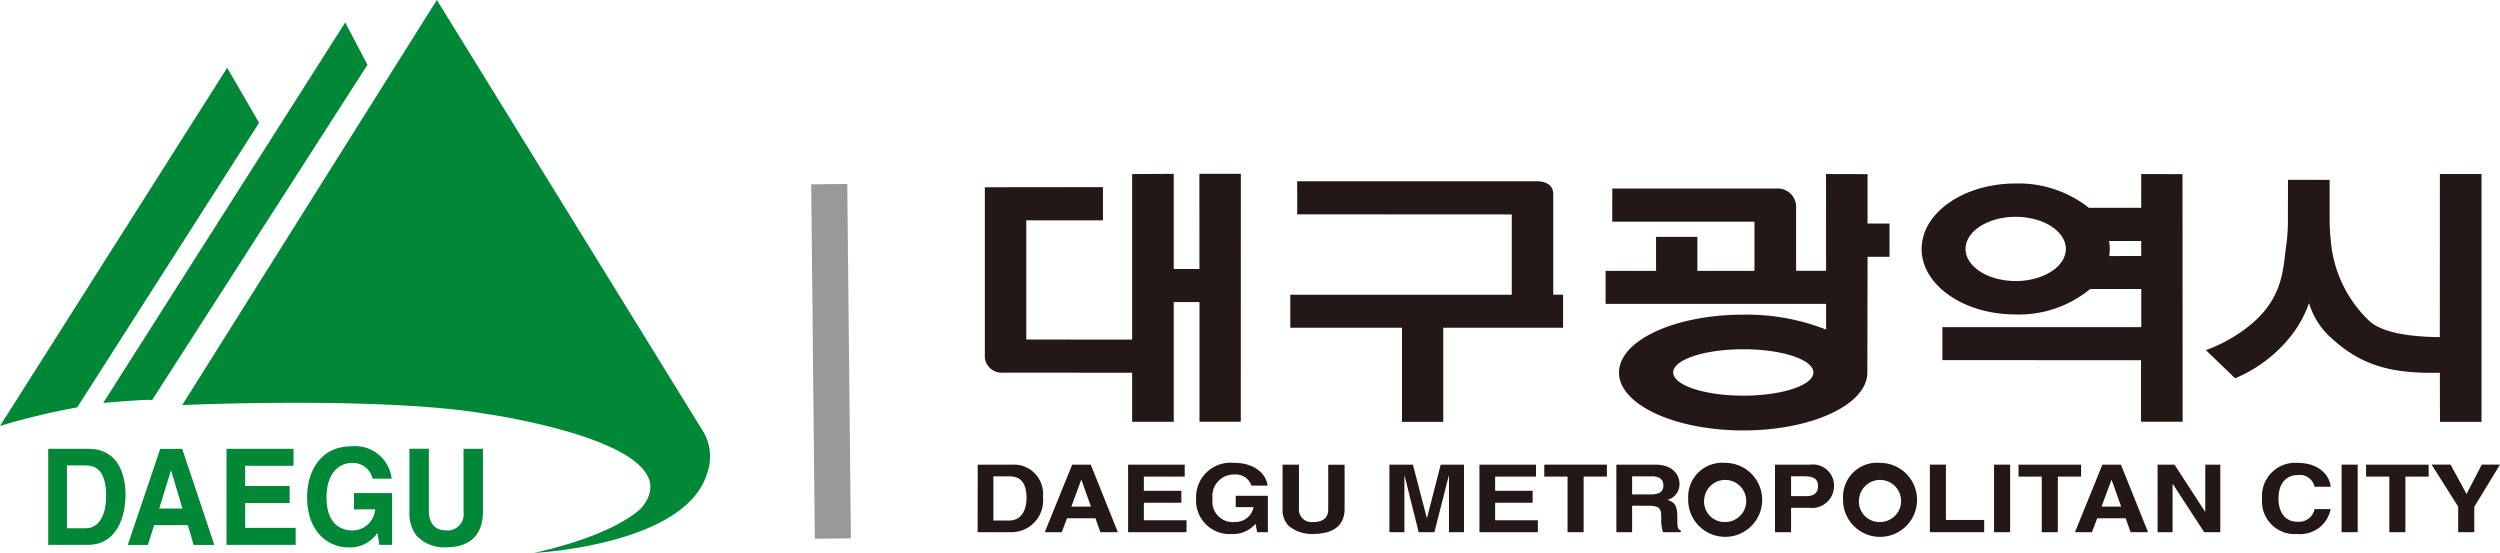 <svg id="대구광역시" xmlns="http://www.w3.org/2000/svg" width="208" height="46" viewBox="0 0 208 46">
  <path id="패스_3460" data-name="패스 3460" d="M0,41.17l18.9-29.8,2.656,4.576L6.423,39.624A57.281,57.281,0,0,0,0,41.17" transform="translate(0 -5.73)" fill="#008837"/>
  <path id="패스_3461" data-name="패스 3461" d="M37.465,3.763,17.329,35.42s3.459-.309,4.077-.247L39.317,7.287Z" transform="translate(-8.743 -1.897)" fill="#008837"/>
  <path id="패스_3462" data-name="패스 3462" d="M51.787,0,30.6,33.7s16.739-.742,25.324.742c0,0,17.48,2.473,12.847,7.852,0,0-1.976,2.164-8.895,3.709,0,0,12.6-.618,14.392-6.614a4.086,4.086,0,0,0-.309-3.463Z" transform="translate(-15.44)" fill="#008837"/>
  <path id="패스_3463" data-name="패스 3463" d="M9.656,76.672h1.521c.676,0,1.743.19,1.743,2.549,0,1.313-.434,2.682-1.722,2.682H9.656ZM8.1,83.284h3.285c2.5,0,3.147-2.471,3.147-4.185,0-1.514-.528-3.806-3.084-3.806H8.1Z" transform="translate(-4.088 -37.951)" fill="#008837"/>
  <path id="패스_3464" data-name="패스 3464" d="M25.043,77.1h.021l.94,3.16H24.072Zm-1.394,4.54h2.8l.486,1.648h1.721l-2.672-7.991H24.156l-2.7,7.991h1.669Z" transform="translate(-10.824 -37.951)" fill="#008837"/>
  <path id="패스_3465" data-name="패스 3465" d="M43.614,76.706H39.59v1.68h3.7V79.8h-3.7v2.07h4.2v1.414H38.037V75.292h5.576Z" transform="translate(-19.192 -37.951)" fill="#008837"/>
  <path id="패스_3466" data-name="패스 3466" d="M55.471,78.761H58.64v4.307H57.584l-.158-1a2.754,2.754,0,0,1-2.367,1.213c-1.827,0-3.485-1.38-3.485-4.184,0-2.182,1.151-4.24,3.707-4.229a3.055,3.055,0,0,1,3.327,2.693H57.024a1.69,1.69,0,0,0-1.658-1.313c-1.13,0-2.176.823-2.176,2.872,0,2.181,1.13,2.749,2.207,2.749a1.9,1.9,0,0,0,1.838-1.758H55.471Z" transform="translate(-26.022 -37.736)" fill="#008837"/>
  <path id="패스_3467" data-name="패스 3467" d="M74.872,80.49c0,2.1-1.2,3-3.116,3a3.152,3.152,0,0,1-2.408-.969,3.018,3.018,0,0,1-.592-1.937v-5.3h1.616v5.186c0,1.113.613,1.6,1.353,1.6a1.343,1.343,0,0,0,1.532-1.525V75.292h1.616Z" transform="translate(-34.691 -37.951)" fill="#008837"/>
  <path id="패스_3468" data-name="패스 3468" d="M344.4,29.2l-3.436-.01V32l-4.358,0a9.415,9.415,0,0,0-6.085-2.023c-4.323,0-7.826,2.44-7.826,5.449s3.5,5.449,7.826,5.449a9.342,9.342,0,0,0,6.2-2.12h4.248v3.174H324.42v2.743l16.528.01V49.8h3.463Zm-13.879,8.893c-2.3,0-4.171-1.2-4.171-2.671s1.867-2.671,4.171-2.671,4.172,1.2,4.172,2.671-1.867,2.671-4.172,2.671m7.78-2.079a3.846,3.846,0,0,0,.048-.592,3.794,3.794,0,0,0-.061-.66h2.676v1.249Z" transform="translate(-162.815 -14.711)" fill="#231815"/>
  <path id="패스_3469" data-name="패스 3469" d="M389.9,29.187c0,.032,0,7.547-.006,13.575-2.864-.037-5.016-.449-5.982-1.459a10.38,10.38,0,0,1-3.084-6.527,16.525,16.525,0,0,1-.1-1.9v-3.2l-3.466,0-.005,3.207a16.771,16.771,0,0,1-.095,1.9c-.321,2.1-.165,4.435-2.8,6.768a12.662,12.662,0,0,1-3.93,2.293l2.429,2.339a11.592,11.592,0,0,0,4.729-3.621,9.434,9.434,0,0,0,1.422-2.639,6.371,6.371,0,0,0,1.5,2.575c2.711,2.67,5.368,3.313,9.386,3.226l.01,4.087h3.454V29.191Z" transform="translate(-186.902 -14.712)" fill="#231815"/>
  <path id="패스_3470" data-name="패스 3470" d="M166.7,45.7a1.387,1.387,0,0,1-1.321-1.5V30.276l9.825-.011V33.03h-6.377v9.915l8.807.007V29.177l3.461-.017v7.919h2.139l-.006-7.923,3.45,0-.005,20.627h-3.435V39.829h-2.143v9.959h-3.461v-4.08Z" transform="translate(-83.44 -14.696)" fill="#231815"/>
  <path id="패스_3471" data-name="패스 3471" d="M237.171,30.4l-19.92,0,.005,2.752,17.849.01v6.682l-18.425,0v2.744h9.291v7.831l3.433,0V42.588h9.97l0-2.748h-.816l0-8.448c0,.045,0-.047,0,0-.062-.752-.691-.988-1.383-.995" transform="translate(-109.326 -15.321)" fill="#231815"/>
  <path id="패스_3472" data-name="패스 3472" d="M293.248,33.312h-1.83V29.2l-3.456-.01.005,8.053-2.494,0V31.829a1.526,1.526,0,0,0-1.521-1.433H270.181l-.008,2.76h11.835v4.094l-4.748,0V34.42l-3.439,0v2.828h-4.2v2.745h18.348v2.14a18.07,18.07,0,0,0-6.888-1.242c-5.71,0-10.342,2.156-10.342,4.816s4.632,4.817,10.342,4.817c5.673,0,10.255-2.127,10.319-4.761l.02-9.687h1.825ZM281.08,47.631c-3.221,0-5.832-.864-5.832-1.931s2.611-1.931,5.832-1.931,5.832.864,5.832,1.931-2.611,1.931-5.832,1.931" transform="translate(-136.037 -14.712)" fill="#231815"/>
  <path id="패스_3473" data-name="패스 3473" d="M165.486,78.919h1.285c.57,0,1.471.133,1.471,1.793,0,.923-.366,1.887-1.454,1.887h-1.3Zm-1.31,4.65h2.774a2.638,2.638,0,0,0,2.657-2.943,2.43,2.43,0,0,0-2.6-2.676h-2.827Z" transform="translate(-82.835 -39.29)" fill="#231815"/>
  <path id="패스_3474" data-name="패스 3474" d="M178.477,79.216h.018l.793,2.223h-1.631ZM177.3,82.41h2.364l.409,1.158h1.454l-2.255-5.62h-1.543l-2.283,5.62h1.409Z" transform="translate(-88.521 -39.29)" fill="#231815"/>
  <path id="패스_3475" data-name="패스 3475" d="M194.154,78.942h-3.4v1.182h3.12v.994h-3.12v1.456h3.549v.994h-4.86v-5.62h4.708Z" transform="translate(-95.585 -39.29)" fill="#231815"/>
  <path id="패스_3476" data-name="패스 3476" d="M204.163,80.386h2.673v3.03h-.891l-.134-.7a2.463,2.463,0,0,1-2,.853,2.785,2.785,0,0,1-2.943-2.943A2.863,2.863,0,0,1,204,77.647c1.962,0,2.736,1.119,2.81,1.895h-1.339a1.369,1.369,0,0,0-1.4-.924,1.785,1.785,0,0,0-1.837,2.02A1.7,1.7,0,0,0,204.1,82.57a1.549,1.549,0,0,0,1.551-1.236h-1.488Z" transform="translate(-101.35 -39.138)" fill="#231815"/>
  <path id="패스_3477" data-name="패스 3477" d="M220.541,81.6c0,1.479-1.016,2.113-2.63,2.113a2.973,2.973,0,0,1-2.033-.68,1.89,1.89,0,0,1-.5-1.362V77.948h1.364V81.6a1.047,1.047,0,0,0,1.141,1.127c.919,0,1.294-.391,1.294-1.072v-3.7h1.363Z" transform="translate(-108.669 -39.29)" fill="#231815"/>
  <path id="패스_3478" data-name="패스 3478" d="M239.527,83.568h-1.249v-4.7h-.018l-1.195,4.7h-1.31l-1.169-4.7h-.018v4.7h-1.246v-5.62h1.953l1.158,4.429h.018l1.14-4.429h1.936Z" transform="translate(-117.723 -39.29)" fill="#231815"/>
  <path id="패스_3479" data-name="패스 3479" d="M253.146,78.942h-3.4v1.182h3.12v.994h-3.12v1.456H253.3v.994h-4.86v-5.62h4.708Z" transform="translate(-125.35 -39.29)" fill="#231815"/>
  <path id="패스_3480" data-name="패스 3480" d="M262.6,83.568h-1.338V78.942h-1.935v-.993h5.207v.993H262.6Z" transform="translate(-130.842 -39.29)" fill="#231815"/>
  <path id="패스_3481" data-name="패스 3481" d="M272.746,80.422v-1.5h1.668c.785,0,.935.439.935.736,0,.556-.338.767-1.035.767Zm-1.31,3.147h1.31v-2.2h1.382c.99,0,1.044.3,1.044,1.065a3.332,3.332,0,0,0,.142,1.135h1.479v-.149c-.285-.094-.285-.3-.285-1.118,0-1.049-.285-1.222-.812-1.425a1.35,1.35,0,0,0,.991-1.338c0-.486-.311-1.589-2.016-1.589h-3.236Z" transform="translate(-136.954 -39.29)" fill="#231815"/>
  <path id="패스_3482" data-name="패스 3482" d="M284.835,80.607a1.752,1.752,0,1,1,1.739,1.964,1.708,1.708,0,0,1-1.739-1.964m-1.337,0a3.078,3.078,0,1,0,3.076-2.959,2.832,2.832,0,0,0-3.076,2.959" transform="translate(-143.039 -39.138)" fill="#231815"/>
  <path id="패스_3483" data-name="패스 3483" d="M299.411,80.57V78.918h1.061c.829,0,1.177.228,1.177.776,0,.25,0,.876-1,.876Zm0,.97h1.534a1.828,1.828,0,0,0,2.041-1.792,1.76,1.76,0,0,0-1.988-1.8h-2.924v5.62h1.337Z" transform="translate(-150.394 -39.29)" fill="#231815"/>
  <path id="패스_3484" data-name="패스 3484" d="M310.84,80.607a1.752,1.752,0,1,1,1.739,1.964,1.707,1.707,0,0,1-1.739-1.964m-1.337,0a3.079,3.079,0,1,0,3.076-2.959,2.831,2.831,0,0,0-3.076,2.959" transform="translate(-156.16 -39.138)" fill="#231815"/>
  <path id="패스_3485" data-name="패스 3485" d="M325.416,82.55H328.6v1.018h-4.52v-5.62h1.336Z" transform="translate(-163.515 -39.29)" fill="#231815"/>
  <rect id="사각형_3611" data-name="사각형 3611" width="1.338" height="5.62" transform="translate(165.905 38.659)" fill="#231815"/>
  <path id="패스_3486" data-name="패스 3486" d="M342.235,83.568H340.9V78.942h-1.936v-.993h5.207v.993h-1.934Z" transform="translate(-171.024 -39.29)" fill="#231815"/>
  <path id="패스_3487" data-name="패스 3487" d="M351.48,79.216h.017l.793,2.223h-1.631ZM350.3,82.41h2.364l.411,1.158h1.452l-2.255-5.62h-1.542l-2.283,5.62h1.41Z" transform="translate(-175.81 -39.29)" fill="#231815"/>
  <path id="패스_3488" data-name="패스 3488" d="M366.292,77.948h1.249v5.62H366.2l-2.612-4.008h-.018v4.008h-1.249v-5.62h1.408l2.542,3.913h.017Z" transform="translate(-182.811 -39.29)" fill="#231815"/>
  <path id="패스_3489" data-name="패스 3489" d="M384.24,79.636a1.261,1.261,0,0,0-1.417-.971c-.643,0-1.587.376-1.587,1.966,0,1.009.454,1.917,1.587,1.917a1.328,1.328,0,0,0,1.417-1.057h1.337a2.58,2.58,0,0,1-2.781,2.075,2.715,2.715,0,0,1-2.924-2.951,2.754,2.754,0,0,1,2.942-2.966c1.916,0,2.693,1.159,2.763,1.988Z" transform="translate(-191.665 -39.138)" fill="#231815"/>
  <rect id="사각형_3612" data-name="사각형 3612" width="1.338" height="5.62" transform="translate(194.821 38.659)" fill="#231815"/>
  <path id="패스_3490" data-name="패스 3490" d="M400.6,83.568h-1.336V78.942h-1.936v-.993h5.207v.993H400.6Z" transform="translate(-200.472 -39.29)" fill="#231815"/>
  <path id="패스_3491" data-name="패스 3491" d="M411.888,83.568h-1.338V81.446l-2.212-3.5h1.578l1.328,2.442,1.267-2.442h1.516l-2.14,3.513Z" transform="translate(-206.028 -39.29)" fill="#231815"/>
  <line id="선_158" data-name="선 158" x2="0.3" y2="29.486" transform="translate(68.993 15.322)" fill="#999"/>
  <line id="선_159" data-name="선 159" x2="0.3" y2="29.486" transform="translate(68.993 15.322)" fill="none" stroke="#999" stroke-width="3"/>
</svg>
